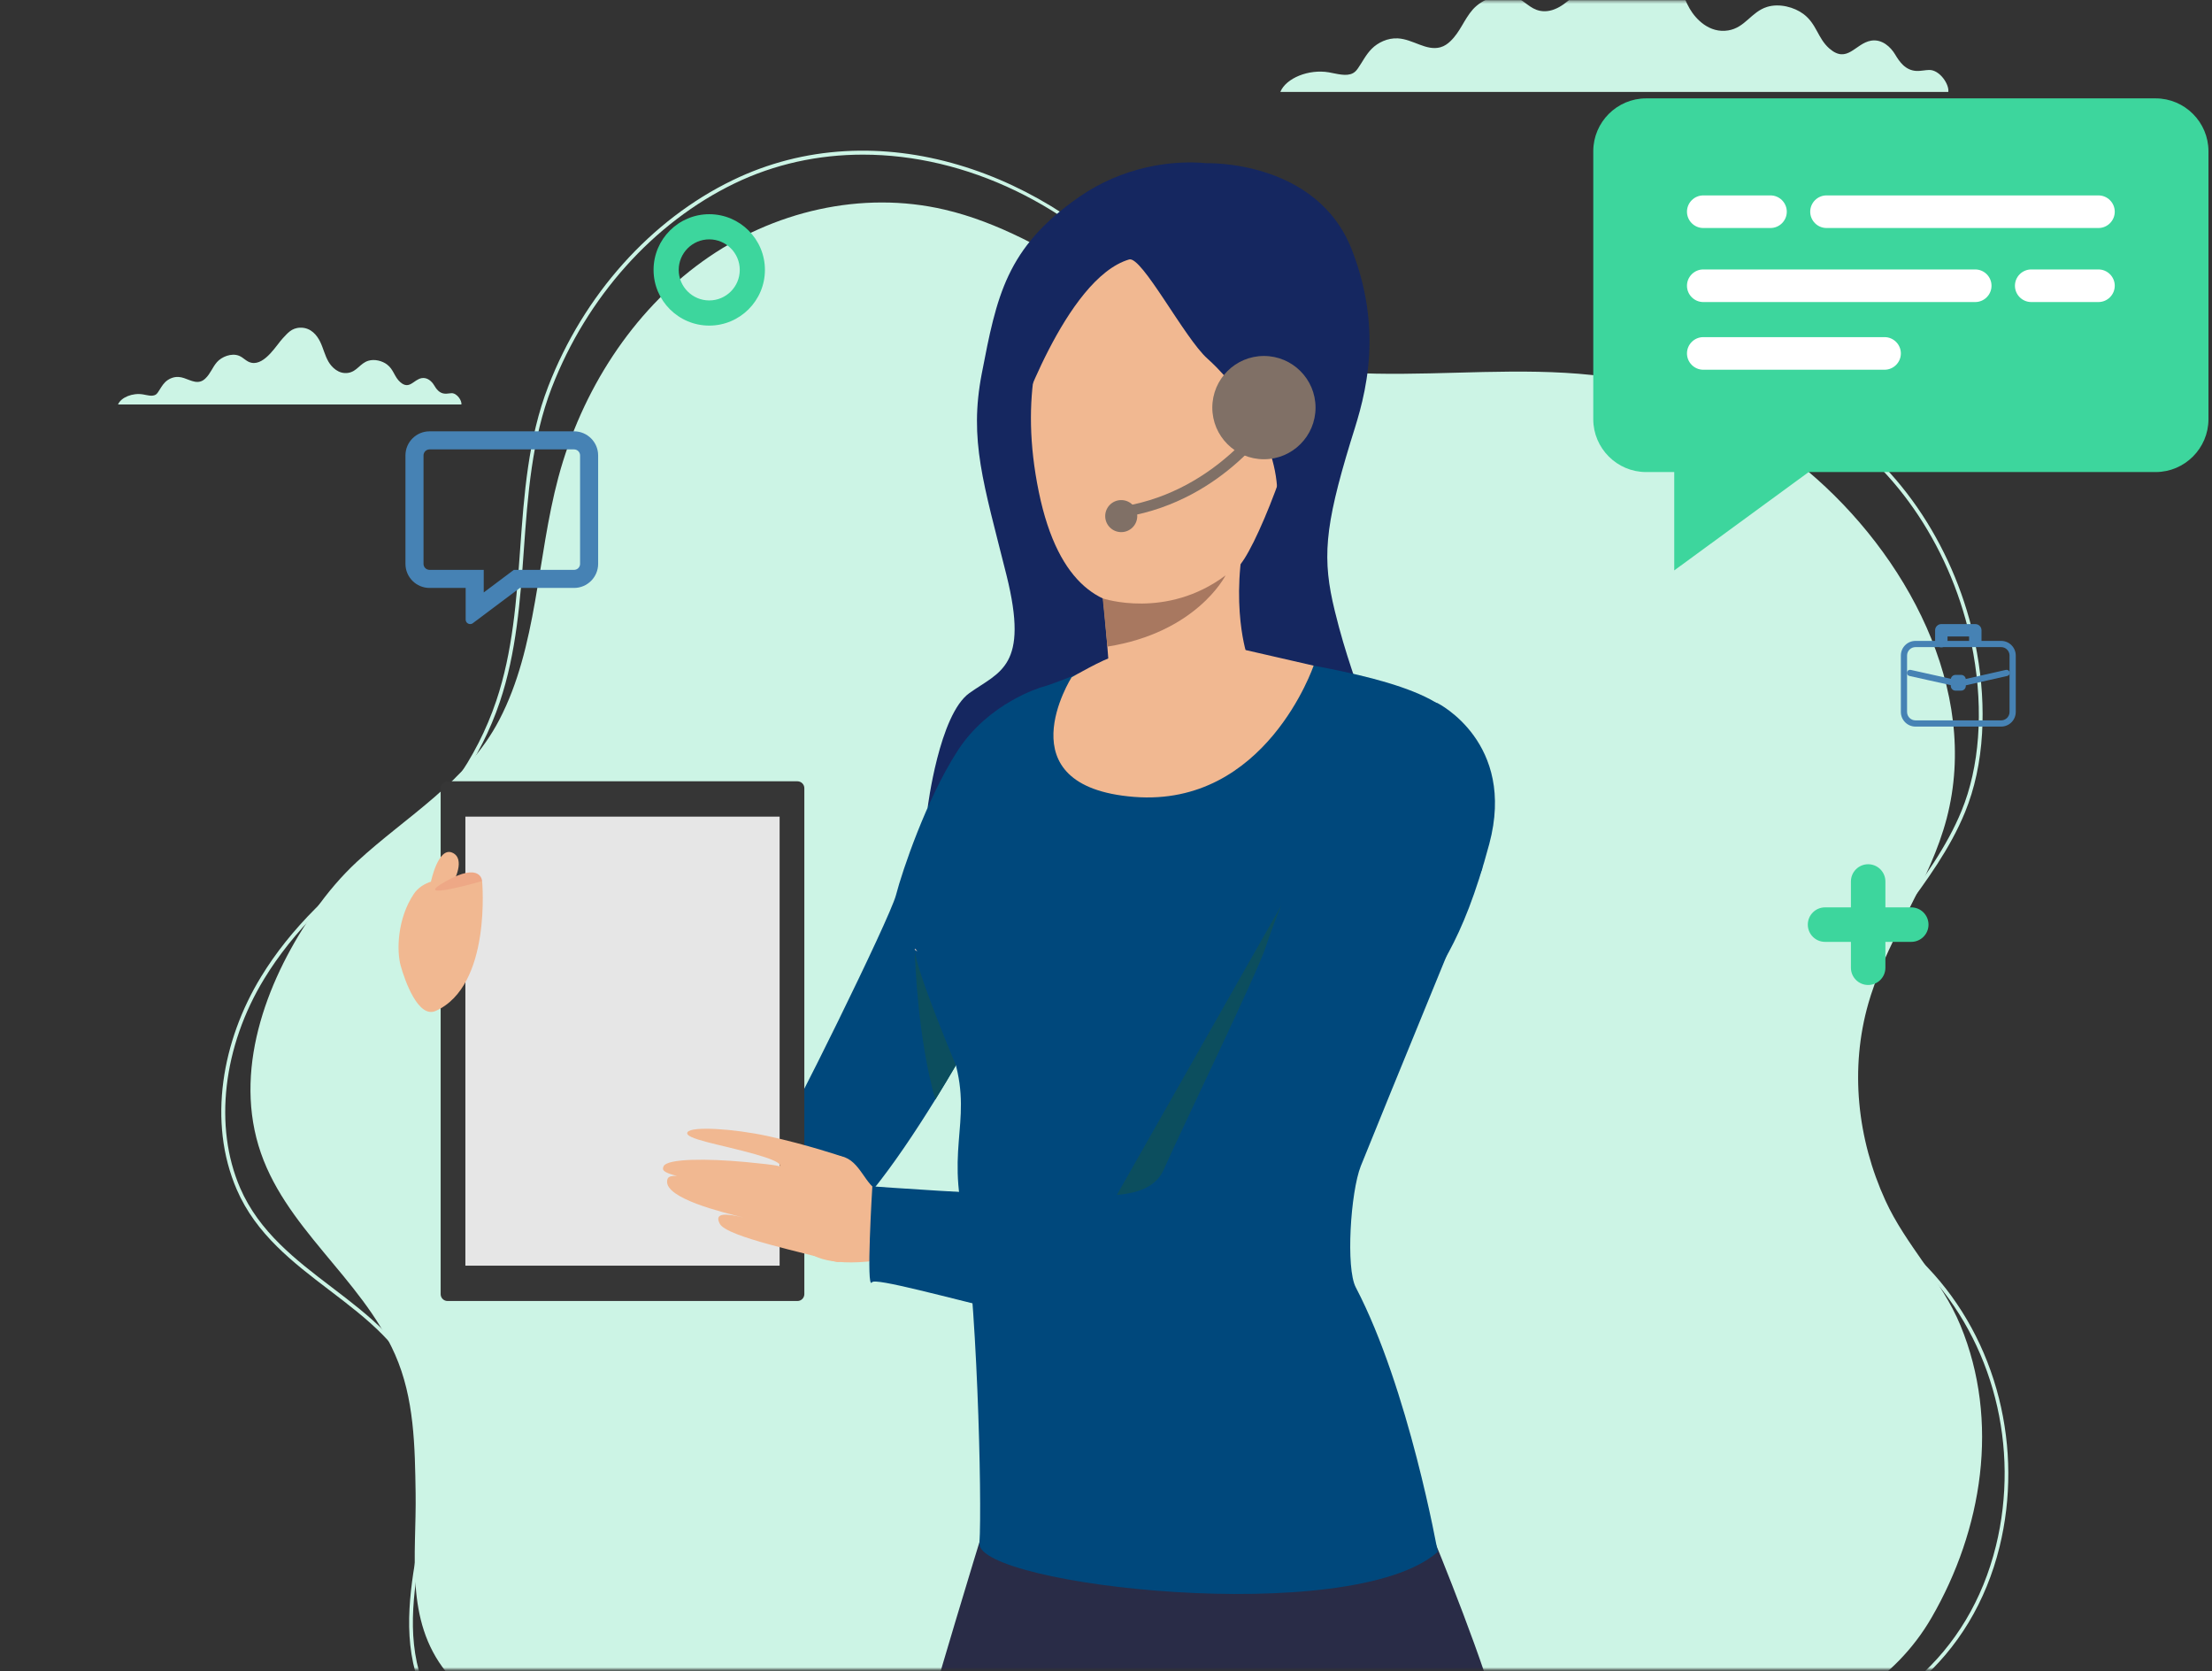 <svg xmlns="http://www.w3.org/2000/svg" width="838" height="633" viewBox="0 0 838 633" fill="none"><rect x="0" y="0" width="838" height="633" fill="#333333" stroke="none"/><g id="genericas-2"><mask id="mask0_19_1459" style="mask-type:luminance" maskUnits="userSpaceOnUse" x="0" y="0" width="838" height="633"><path id="Rect&#xC3;&#xA1;ngulo 292" fill-rule="evenodd" clip-rule="evenodd" d="M0.6 0.312H837.6V632.312H0.6V0.312Z" fill="white"></path></mask><g mask="url(#mask0_19_1459)"><g id="ilust-administracion-comercial"><g id="Grupo 180"><g id="Grupo 171"><g id="Grupo 126"><path id="Trazado 659" fill-rule="evenodd" clip-rule="evenodd" d="M119.344 344.759C102.017 369.397 88.647 402.916 97.924 433.856C107.174 464.7 136.752 483.719 149.678 513.017C156.984 529.576 157.18 547.784 157.456 565.559C157.818 588.828 153.273 613.536 168.999 633.201C178.301 644.832 192.337 651.704 206.531 656.219C235.036 665.286 264.898 669.542 290.218 686.668C331.815 714.803 382.897 724.64 432.469 721.6C457.607 720.059 482.537 715.326 506.616 707.978C534.593 699.438 559.461 684.323 587.631 676.227C636.453 662.193 703.211 662.001 731.781 612.604C751.017 579.348 757.679 538.244 742.716 502.009C735.601 484.78 722.021 471.621 714.286 454.706C703.599 431.336 700.717 404.69 707.858 379.864C708.155 378.842 708.464 377.826 708.786 376.813C716.245 353.603 731.261 333.645 737.471 310.017C750.292 261.236 721.961 209.66 684.721 178.306C669.246 165.277 651.956 154.433 633.124 148.251C606.954 139.661 579.321 140.408 551.677 141.154C524.455 141.89 497.221 142.624 471.372 134.443C431.404 121.791 398.592 88.904 357.868 79.394C326.573 72.086 292.756 79.887 266.17 98.988C239.587 118.089 220.296 147.982 211.501 180.903C203.353 211.407 203.608 244.913 189.158 272.624C176.794 296.331 153.881 309.124 135.277 326.323C129.486 331.675 124.139 337.942 119.344 344.759V344.759Z" fill="#CCF4E5"></path><path id="Trazado 660" fill-rule="evenodd" clip-rule="evenodd" d="M577.463 676.101L576.751 674.88C596.996 663.076 620.575 662.16 643.378 661.274C652.716 660.912 662.372 660.538 671.542 659.403C714.447 654.09 746.074 626.464 756.142 585.501C765.326 548.127 755.066 508.136 729.364 481.133C728.063 479.764 726.729 478.377 725.439 477.034C716.509 467.746 707.273 458.14 700.692 446.838C696.533 439.693 693.794 431.916 692.554 423.718C691.404 416.128 691.527 408.116 692.919 399.904C695.426 385.103 702.001 369.793 711.934 355.629C714.56 351.883 717.335 348.127 720.016 344.494C728.618 332.845 737.514 320.797 743.15 307.011C749.896 290.517 751.471 269.397 747.587 247.547C741.251 211.906 721.15 179.819 693.816 161.715C658.354 138.229 620.856 143.337 581.157 148.744C564.605 150.998 547.605 153.313 530.801 153.313C526.433 153.313 522.08 153.158 517.749 152.804C510.067 152.173 502.38 150.81 494.908 148.75C487.384 146.676 480.039 143.887 473.078 140.46C458.572 133.314 445.995 123.631 435.7 111.677C406.165 77.386 365.742 58.566 326.912 58.566C310.034 58.566 293.467 62.118 278.21 69.499C247.506 84.356 222.284 112.556 209.011 146.865C201.461 166.384 199.939 187.572 198.468 208.063C197.088 227.257 195.664 247.104 189.349 265.864C185.793 276.429 180.52 286.853 174.098 296.012C167.242 305.793 159.35 313.883 150.642 320.059C127.036 336.803 110.984 352.878 100.125 370.647C84.441 396.309 80.937 426.689 90.981 449.932C98.17 466.57 112.13 477.204 125.63 487.487C132.643 492.83 139.894 498.354 146.045 504.624C152.964 511.679 157.747 518.976 160.666 526.931C163.083 533.519 164.239 541.149 164.201 550.259C164.156 560.876 162.193 571.745 160.294 582.259C157.072 600.1 153.741 618.55 159.732 636.213C163.649 647.759 173.497 656.15 189.001 661.148C199.887 664.658 213.222 666.478 229.765 666.713C234.657 666.782 239.669 666.741 244.518 666.7C263.625 666.541 283.386 666.375 301.551 672.884L301.073 674.215C283.145 667.791 263.515 667.955 244.529 668.113C239.674 668.155 234.652 668.197 229.745 668.126C213.06 667.891 199.589 666.048 188.567 662.495C172.614 657.351 162.462 648.661 158.393 636.667C152.285 618.657 155.649 600.026 158.903 582.007C160.791 571.555 162.743 560.746 162.787 550.254C162.825 541.314 161.697 533.845 159.338 527.419C152.984 510.101 139.281 499.663 124.773 488.613C111.128 478.218 97.019 467.472 89.682 450.494C86.969 444.215 85.177 437.439 84.356 430.353C83.576 423.623 83.667 416.599 84.628 409.475C86.46 395.889 91.401 382.208 98.918 369.908C109.88 351.971 126.056 335.765 149.824 318.906C166.671 306.955 180.589 287.458 188.008 265.413C194.265 246.823 195.685 227.067 197.056 207.961C198.535 187.367 200.065 166.071 207.693 146.355C221.092 111.715 246.571 83.237 277.594 68.228C290.921 61.778 305.254 58.083 320.193 57.244C334.308 56.451 348.763 58.206 363.158 62.461C390.855 70.646 416.998 87.797 436.771 110.754C456.793 134.001 486.351 148.813 517.865 151.394C538.702 153.099 560.188 150.173 580.966 147.342C600.081 144.739 619.845 142.047 638.876 143.029C649.137 143.558 658.383 145.082 667.146 147.689C676.981 150.614 685.96 154.816 694.597 160.536C708.288 169.605 720.547 182.502 730.052 197.834C739.349 212.833 745.893 229.937 748.979 247.3C750.833 257.729 751.476 267.992 750.889 277.803C750.24 288.696 748.076 298.703 744.459 307.547C738.755 321.495 729.808 333.614 721.155 345.334C718.477 348.959 715.708 352.709 713.092 356.44C691.4 387.371 687.224 420.898 701.914 446.126C708.41 457.281 717.585 466.825 726.458 476.056C727.749 477.398 729.085 478.787 730.389 480.157C743.25 493.668 752.548 510.744 757.279 529.535C761.939 548.036 762.02 567.506 757.515 585.838C754.971 596.188 751.013 605.848 745.752 614.547C740.6 623.065 734.202 630.658 726.737 637.116C711.841 650.001 692.813 658.193 671.717 660.806C662.486 661.948 652.8 662.323 643.433 662.687C620.803 663.566 597.403 664.476 577.463 676.101H577.463Z" fill="#CCF4E5"></path><path id="Trazado 661" fill-rule="evenodd" clip-rule="evenodd" d="M738.094 34.827C738.554 32.034 734.858 26.403 730.828 26.494C729.224 26.53 727.655 26.945 726.054 26.868C721.788 26.66 719.576 23.337 717.932 20.587C716.286 17.837 713.012 14.7 708.855 15.398C702.868 16.402 699.851 24.302 693.043 18.372C688.589 14.489 688.258 9.061 683.213 5.297C679.75 2.713 674.12 1.181 669.479 2.608C663.42 4.473 661.168 10.479 654.717 11.524C647.573 12.681 642.436 7.245 640.155 3.325C637.387 -1.43 636.36 -6.573 633.99 -11.414C631.795 -15.894 627.383 -21.896 619.477 -21.767C612.792 -21.656 609.845 -17.425 606.563 -14.065C602.297 -9.695 593.427 5.993 583.481 4.102C579.603 3.364 577.667 0.284 574.167 -1.095C568.542 -3.313 561.371 -0.265 557.982 3.569C554.593 7.404 553.248 12.032 549.418 15.658C548.427 16.596 547.224 17.482 545.668 17.908C540.318 19.373 535.337 14.869 529.61 14.534C525.656 14.303 521.988 16.16 519.716 18.426C517.444 20.692 516.206 23.368 514.465 25.853C513.982 26.544 513.432 27.245 512.556 27.713C510.045 29.061 506.508 27.925 503.43 27.396C495.824 26.087 487.185 29.577 485.039 34.827H738.094Z" fill="#CCF4E5"></path><path id="Trazado 662" fill-rule="evenodd" clip-rule="evenodd" d="M174.801 153.194C175.039 151.758 173.139 148.863 171.066 148.91C170.242 148.929 169.435 149.143 168.612 149.102C166.419 148.995 165.282 147.288 164.437 145.874C163.591 144.459 161.908 142.847 159.77 143.206C156.693 143.723 155.142 147.784 151.644 144.735C149.354 142.739 149.182 139.949 146.589 138.013C144.809 136.685 141.915 135.899 139.529 136.631C136.414 137.589 135.256 140.677 131.94 141.214C128.267 141.809 125.626 139.015 124.454 137.001C123.031 134.555 122.503 131.911 121.284 129.423C120.156 127.12 117.888 124.034 113.824 124.102C110.387 124.158 108.873 126.333 107.186 128.06C104.991 130.306 100.433 138.372 95.32 137.4C93.326 137.02 92.33 135.437 90.532 134.728C87.639 133.588 83.953 135.154 82.211 137.126C80.468 139.097 79.778 141.476 77.808 143.339C77.299 143.822 76.681 144.278 75.881 144.498C73.13 145.25 70.57 142.934 67.626 142.762C65.593 142.643 63.707 143.598 62.539 144.764C61.371 145.928 60.734 147.304 59.84 148.581C59.591 148.937 59.309 149.296 58.859 149.537C57.567 150.23 55.75 149.646 54.167 149.374C50.257 148.701 45.816 150.496 44.713 153.194L174.801 153.194Z" fill="#CCF4E5"></path></g></g></g><g id="Grupo 157"><path id="Trazado 186" fill-rule="evenodd" clip-rule="evenodd" d="M623.604 178.781H816.655C827.658 178.781 836.659 169.778 836.659 158.775V57.264C836.659 46.263 827.658 37.26 816.655 37.26H623.604C612.603 37.26 603.6 46.263 603.6 57.264V158.775C603.6 169.778 612.603 178.781 623.604 178.781Z" fill="#3dd69d"></path><path id="Trazado 187" fill-rule="evenodd" clip-rule="evenodd" d="M634.275 216.031V150.998L685.21 178.78L634.275 216.031Z" fill="#3dd69d"></path><path id="Trazado 188" fill-rule="evenodd" clip-rule="evenodd" d="M748.297 114.394H645.273C641.877 114.394 639.098 111.616 639.098 108.221C639.098 104.825 641.877 102.047 645.273 102.047H748.297C751.693 102.047 754.471 104.825 754.471 108.221C754.471 111.616 751.693 114.394 748.297 114.394Z" fill="white"></path><path id="Trazado 189" fill-rule="evenodd" clip-rule="evenodd" d="M794.987 114.394H769.52C766.124 114.394 763.346 111.616 763.346 108.221C763.346 104.825 766.124 102.047 769.52 102.047H794.987C798.382 102.047 801.16 104.825 801.16 108.221C801.16 111.616 798.382 114.394 794.987 114.394Z" fill="white"></path><path id="Trazado 190" fill-rule="evenodd" clip-rule="evenodd" d="M691.962 74.006H794.987C798.382 74.006 801.16 76.784 801.16 80.179C801.16 83.575 798.382 86.353 794.987 86.353H691.962C688.567 86.353 685.787 83.575 685.787 80.179C685.787 76.784 688.567 74.006 691.962 74.006Z" fill="white"></path><path id="Trazado 191" fill-rule="evenodd" clip-rule="evenodd" d="M645.273 74.006H670.739C674.134 74.006 676.912 76.784 676.912 80.179C676.912 83.575 674.134 86.353 670.739 86.353H645.273C641.877 86.353 639.098 83.575 639.098 80.179C639.098 76.784 641.877 74.006 645.273 74.006Z" fill="white"></path><path id="Trazado 192" fill-rule="evenodd" clip-rule="evenodd" d="M713.955 140.029H645.273C641.877 140.029 639.098 137.249 639.098 133.853C639.098 130.458 641.877 127.68 645.273 127.68H713.955C717.351 127.68 720.129 130.458 720.129 133.853C720.129 137.249 717.351 140.029 713.955 140.029Z" fill="white"></path></g><g id="Grupo 160"><g id="Grupo 159"><path id="Trazado 865" fill-rule="evenodd" clip-rule="evenodd" d="M725.667 245.079C723.908 245.079 722.479 246.509 722.479 248.266V269.64C722.479 271.397 723.908 272.827 725.667 272.827H758.115C759.872 272.827 761.302 271.397 761.302 269.64V248.266C761.302 246.509 759.872 245.079 758.115 245.079H725.667ZM758.116 275.18H725.667C722.613 275.18 720.127 272.695 720.127 269.64V248.266C720.127 245.212 722.613 242.727 725.667 242.727H758.116C761.17 242.727 763.656 245.212 763.656 248.266V269.64C763.656 272.695 761.17 275.18 758.116 275.18Z" fill="#4682B4"></path><path id="Trazado 866" fill-rule="evenodd" clip-rule="evenodd" d="M735.456 245.171C734.155 245.171 733.102 244.118 733.102 242.818V238.711C733.102 237.411 734.155 236.357 735.456 236.357H748.329C749.629 236.357 750.681 237.411 750.681 238.711V242.618C750.681 243.917 749.629 244.97 748.329 244.97C747.029 244.97 745.977 243.917 745.977 242.618V241.063H737.807V242.818C737.807 244.118 736.754 245.171 735.456 245.171V245.171Z" fill="#4682B4"></path><path id="Trazado 867" fill-rule="evenodd" clip-rule="evenodd" d="M742.031 260.131C741.943 260.131 741.858 260.121 741.775 260.103L723.337 256.002C722.704 255.861 722.303 255.233 722.444 254.598C722.585 253.964 723.212 253.563 723.85 253.706L742.028 257.749L759.927 253.706C760.561 253.564 761.192 253.961 761.335 254.595C761.478 255.228 761.08 255.858 760.447 256.001L742.29 260.102C742.203 260.121 742.118 260.131 742.031 260.131Z" fill="#4682B4"></path><path id="Trazado 868" fill-rule="evenodd" clip-rule="evenodd" d="M742.962 261.564H740.82C739.845 261.564 739.053 260.773 739.053 259.797V257.373C739.053 256.397 739.845 255.605 740.82 255.605H742.962C743.938 255.605 744.73 256.397 744.73 257.373V259.797C744.73 260.773 743.938 261.564 742.962 261.564Z" fill="#4682B4"></path></g></g><path id="Trazado 1008" fill-rule="evenodd" clip-rule="evenodd" d="M217.477 163.357H162.727C157.694 163.357 153.602 167.449 153.602 172.482V213.545C153.602 218.578 157.694 222.67 162.727 222.67H176.414V234.646C176.414 235.659 177.241 236.357 178.125 236.357C178.467 236.357 178.824 236.258 179.137 236.015L196.945 222.67H217.477C222.51 222.67 226.602 218.578 226.602 213.545V172.482C226.602 167.449 222.51 163.357 217.477 163.357ZM219.758 213.545C219.758 214.8 218.731 215.826 217.477 215.826H194.664L192.839 217.195L183.258 224.381V215.826H162.727C161.472 215.826 160.445 214.8 160.445 213.545V172.482C160.445 171.228 161.472 170.201 162.727 170.201H217.477C218.731 170.201 219.758 171.228 219.758 172.482V213.545Z" fill="#4682B4"></path></g><g id="Grupo 189"><path id="Trazado 694" fill-rule="evenodd" clip-rule="evenodd" d="M707.737 373.044C711.345 373.044 714.27 370.118 714.27 366.509V333.851C714.27 330.241 711.345 327.315 707.737 327.315C704.13 327.315 701.205 330.241 701.205 333.851V366.509C701.205 370.118 704.13 373.044 707.737 373.044Z" fill="#3dd69d"></path><path id="Trazado 695" fill-rule="evenodd" clip-rule="evenodd" d="M691.407 356.713H724.069C727.676 356.713 730.601 353.787 730.601 350.178C730.601 346.574 727.676 343.648 724.069 343.648H691.407C687.8 343.648 684.875 346.574 684.875 350.178C684.875 353.787 687.8 356.713 691.407 356.713Z" fill="#3dd69d"></path></g><path id="Trazado 1007" fill-rule="evenodd" clip-rule="evenodd" d="M268.694 90.655C275.068 90.655 280.255 95.842 280.255 102.216C280.255 108.596 275.068 113.783 268.694 113.783C262.314 113.783 257.127 108.596 257.127 102.216C257.127 95.842 262.314 90.655 268.694 90.655ZM268.695 123.313C280.324 123.313 289.786 113.852 289.786 102.216C289.786 90.586 280.324 81.125 268.695 81.125C257.059 81.125 247.598 90.586 247.598 102.216C247.598 113.852 257.059 123.313 268.695 123.313Z" fill="#3dd69d"></path><g id="Grupo 191"><path id="Trazado 983" fill-rule="evenodd" clip-rule="evenodd" d="M457.125 61.812C457.125 61.812 498.834 60.411 512.145 94.596C525.454 128.781 515.406 154.994 511.612 167.454C501.699 199.971 500.882 211.779 505.682 231.402C509.937 248.8 513.848 257.786 518.756 274.045C523.665 290.314 515.481 288.501 514.768 289.695C514.055 290.878 351.438 305.899 351.438 305.899C351.438 305.899 355.785 270.669 367.235 262.497C378.685 254.313 390.005 252.652 381.293 217.792C372.583 182.942 367.057 166.759 371.938 141.482C377.597 112.187 381.157 93.88 408.7 74.675C425.304 63.099 443.959 60.54 457.125 61.812H457.125Z" fill="#152760"></path><path id="Trazado 984" fill-rule="evenodd" clip-rule="evenodd" d="M340.766 687.133C348.503 687.774 356.34 688.11 364.248 688.11C436.418 688.11 517.884 695.471 567.349 650.43C563.971 634.139 544.689 586.089 540.946 577.699C517.122 524.225 371.349 583.093 371.349 583.093C371.349 583.093 356.22 631.955 340.766 687.133V687.133Z" fill="#292C47"></path><path id="Trazado 985" fill-rule="evenodd" clip-rule="evenodd" d="M184.266 472.487C184.266 472.487 284.653 481.126 309.497 470.067C321.932 464.531 338.778 441.587 354.337 416.429C356.981 412.153 359.59 407.801 362.13 403.471C381.155 371.052 396.528 339.208 396.528 339.208C396.528 339.208 443.292 280.98 394.41 260.337C394.41 260.337 374.591 266.057 362.801 284.312C351 302.556 341.776 329.95 339.445 338.969C337.121 347.999 297.817 427.391 295.352 429.627C292.887 431.863 268.187 430.365 249.147 432.167C218.077 435.097 185.316 436.812 185.316 436.812L184.266 472.487Z" fill="#00487C"></path><path id="Trazado 986" fill-rule="evenodd" clip-rule="evenodd" d="M358.09 391.867C370.44 420.455 358.795 429.995 364.445 458.583C370.093 487.181 372.111 568.614 371.053 584.503C369.993 600.382 511.84 616.705 544.67 587.759C544.67 587.759 533.729 525.982 513.628 487.561C509.808 480.279 511.637 451.528 515.518 441.641C516.712 438.613 521.463 426.935 527.493 412.152C527.493 412.152 527.502 412.152 527.511 412.131C533.787 396.773 541.436 378.084 547.89 362.336C555.53 343.679 561.493 329.146 561.493 329.146C561.493 329.146 566.39 283.15 547.289 268.324C530.695 255.441 485.482 250.85 477.368 248.017C469.246 245.206 445.629 243.969 429.036 246.433C429.036 246.433 403.469 257.775 394.8 260.206C385.314 262.865 351.74 306.452 345.732 322.688C339.736 338.925 345.732 363.269 358.09 391.867H358.09Z" fill="#00487C"></path><path id="Trazado 987" fill-rule="evenodd" clip-rule="evenodd" d="M416.912 217.119C416.912 217.119 421.981 263.735 420.922 278.918C420.922 278.918 442.162 304.728 472.198 247.378C472.198 247.378 464.729 224.391 474.238 192.179C483.752 159.966 416.912 217.119 416.912 217.119V217.119Z" fill="#F1B891"></path><path id="Trazado 988" fill-rule="evenodd" clip-rule="evenodd" d="M497.654 252.099C497.654 252.099 479.489 305.758 429.614 301.807C379.735 297.856 405.969 256.505 405.969 256.505C405.969 256.505 418.4 249.375 421.897 248.702C425.397 248.029 471.393 246.075 471.393 246.075L497.654 252.099Z" fill="#F1B891"></path><path id="Trazado 989" fill-rule="evenodd" clip-rule="evenodd" d="M169.547 492.728H302.108C303.549 492.728 304.717 491.566 304.717 490.123V298.507C304.717 297.075 303.549 295.902 302.108 295.902H169.547C168.105 295.902 166.938 297.075 166.938 298.507V490.123C166.938 491.566 168.105 492.728 169.547 492.728Z" fill="#363636"></path><path id="Rect&#xC3;&#xA1;ngulo 289" fill-rule="evenodd" clip-rule="evenodd" d="M176.305 309.285H295.353V479.346H176.305V309.285Z" fill="#E6E6E6"></path><path id="Trazado 990" fill-rule="evenodd" clip-rule="evenodd" d="M339.101 452.528C339.101 452.528 334.6 452.614 331.638 450.379C326.528 446.526 324.687 437.029 315.667 437.724C306.646 438.418 302.459 466.702 304.721 472.064C306.98 477.414 319.509 480.095 338.021 476.405C356.535 472.715 339.101 452.528 339.101 452.528Z" fill="#F1B891"></path><path id="Trazado 991" fill-rule="evenodd" clip-rule="evenodd" d="M318.761 437.919C318.761 437.919 305.793 433.501 290.827 430.256C277.693 427.423 262.005 426.49 260.477 428.769C258.777 431.309 273.269 433.49 286.134 437.148C297.983 440.512 295.161 441.75 295.161 441.75C295.161 441.75 295.941 441.348 282.415 440.089C267.873 438.732 252.894 438.754 251.418 441.663C250.699 443.085 251.201 444.029 256.441 445.364C253.291 445.223 252.847 446.037 252.728 447.296C252.105 453.851 273.313 459.061 281.742 461.134C275.262 459.582 270.367 459.104 272.699 463.5C275.367 468.514 305.638 474.592 316.312 477.761C327.958 481.234 318.761 437.918 318.761 437.918L318.761 437.919Z" fill="#F1B891"></path><path id="Trazado 992" fill-rule="evenodd" clip-rule="evenodd" d="M182.647 333.694C182.647 333.694 163.066 329.136 156.763 338.567C150.46 347.999 150.231 360.154 151.801 365.766C153.371 371.377 158.448 385.833 165.074 382.86C186.336 373.33 182.647 333.694 182.647 333.694Z" fill="#F1B891"></path><path id="Trazado 993" fill-rule="evenodd" clip-rule="evenodd" d="M163.264 333.9C163.264 333.9 166.006 320.659 171.305 322.916C176.605 325.185 171.817 333.911 171.817 333.911L163.264 333.9Z" fill="#F1B891"></path><path id="Trazado 994" fill-rule="evenodd" clip-rule="evenodd" d="M182.647 333.694C182.647 333.694 182.327 326.129 168.637 333.911C154.94 341.693 182.647 333.694 182.647 333.694Z" fill="#EEA886"></path><path id="Trazado 995" fill-rule="evenodd" clip-rule="evenodd" d="M362.131 403.46C362.131 403.46 347.201 367.97 346.557 359.971C346.69 364.692 347.759 393.432 354.338 416.43C356.982 412.154 359.591 407.801 362.131 403.471V403.46Z" fill="#0C4E5E"></path><path id="Trazado 996" fill-rule="evenodd" clip-rule="evenodd" d="M347.535 360.298C347.088 359.637 346.69 359.298 346.69 359.298C346.293 359.588 346.69 359.927 347.535 360.298Z" fill="#D1C0BA"></path><path id="Trazado 997" fill-rule="evenodd" clip-rule="evenodd" d="M423.119 452.549L485.308 343.061C485.308 343.061 463.581 452.278 447.136 455.946C430.694 459.615 423.119 452.549 423.119 452.549V452.549Z" fill="#0C4E5E"></path><path id="Trazado 998" fill-rule="evenodd" clip-rule="evenodd" d="M544.659 266.327C544.659 266.327 574.489 281.175 564.206 319.606C553.922 358.049 543.689 369.098 533.864 383.467C524.588 397.045 505.658 433.588 503.341 437.691C501.024 441.782 478.215 501.443 457.294 508.226C436.261 515.042 332.687 482.048 330.349 485.641C328.011 489.244 330.483 449.304 330.483 449.304C330.483 449.304 378.615 452.853 389.233 452.136C406.48 450.964 434.152 458.019 440.807 443.085C448.626 425.535 476.662 367.849 479.613 358.353C482.563 348.845 516.993 256.559 544.659 266.327V266.327Z" fill="#00487C"></path><path id="Trazado 999" fill-rule="evenodd" clip-rule="evenodd" d="M424.607 83.694C424.607 83.694 378.596 113.729 393.55 186.338C408.505 258.936 462.825 219.018 468.727 214.904C474.629 210.791 492.862 165.348 493.577 145.519C494.249 126.858 503.981 52.032 424.607 83.694H424.607Z" fill="#F1B891"></path><path id="Trazado 1000" fill-rule="evenodd" clip-rule="evenodd" d="M427.768 98.265C432.57 96.848 448.761 128.149 457.478 135.87C466.196 143.587 482.227 162.982 483.795 184.222C485.363 205.462 503.289 137.802 497.087 112.697C490.887 87.588 482.611 50.773 426.539 79.974C370.468 109.175 384.968 161.376 384.968 161.376C384.968 161.376 403.523 105.425 427.768 98.265V98.265Z" fill="#152760"></path><path id="Trazado 1001" fill-rule="evenodd" clip-rule="evenodd" d="M466.622 148.385C468.106 139.789 487.066 132.528 486.785 145.433C486.506 158.337 476.038 173.239 470.119 172.306C464.201 171.361 465.253 156.308 466.622 148.385V148.385Z" fill="#EEA987"></path><path id="Trazado 1002" fill-rule="evenodd" clip-rule="evenodd" d="M464.302 217.91C463.965 218.551 453.018 239.595 419.525 244.891C418.78 236.686 417.738 226.625 417.738 226.625C417.738 226.625 441.852 234.744 464.302 217.91Z" fill="#A87860"></path><path id="Trazado 1003" fill-rule="evenodd" clip-rule="evenodd" d="M459.273 154.375C459.273 165.174 468.029 173.933 478.829 173.933C489.629 173.933 498.384 165.174 498.384 154.375C498.384 143.576 489.629 134.817 478.829 134.817C468.029 134.817 459.273 143.576 459.273 154.375Z" fill="#807066"></path><path id="Trazado 1004" fill-rule="evenodd" clip-rule="evenodd" d="M426.56 195.705C464.334 189.323 483.167 158.988 483.951 157.696L480.504 155.602C480.321 155.895 461.795 185.654 425.889 191.721L426.56 195.705Z" fill="#807066"></path><path id="Trazado 1005" fill-rule="evenodd" clip-rule="evenodd" d="M418.697 195.466C418.697 198.82 421.415 201.533 424.768 201.533C428.12 201.533 430.838 198.82 430.838 195.466C430.838 192.113 428.12 189.399 424.768 189.399C421.415 189.399 418.697 192.113 418.697 195.466Z" fill="#807066"></path></g></g></g></svg>